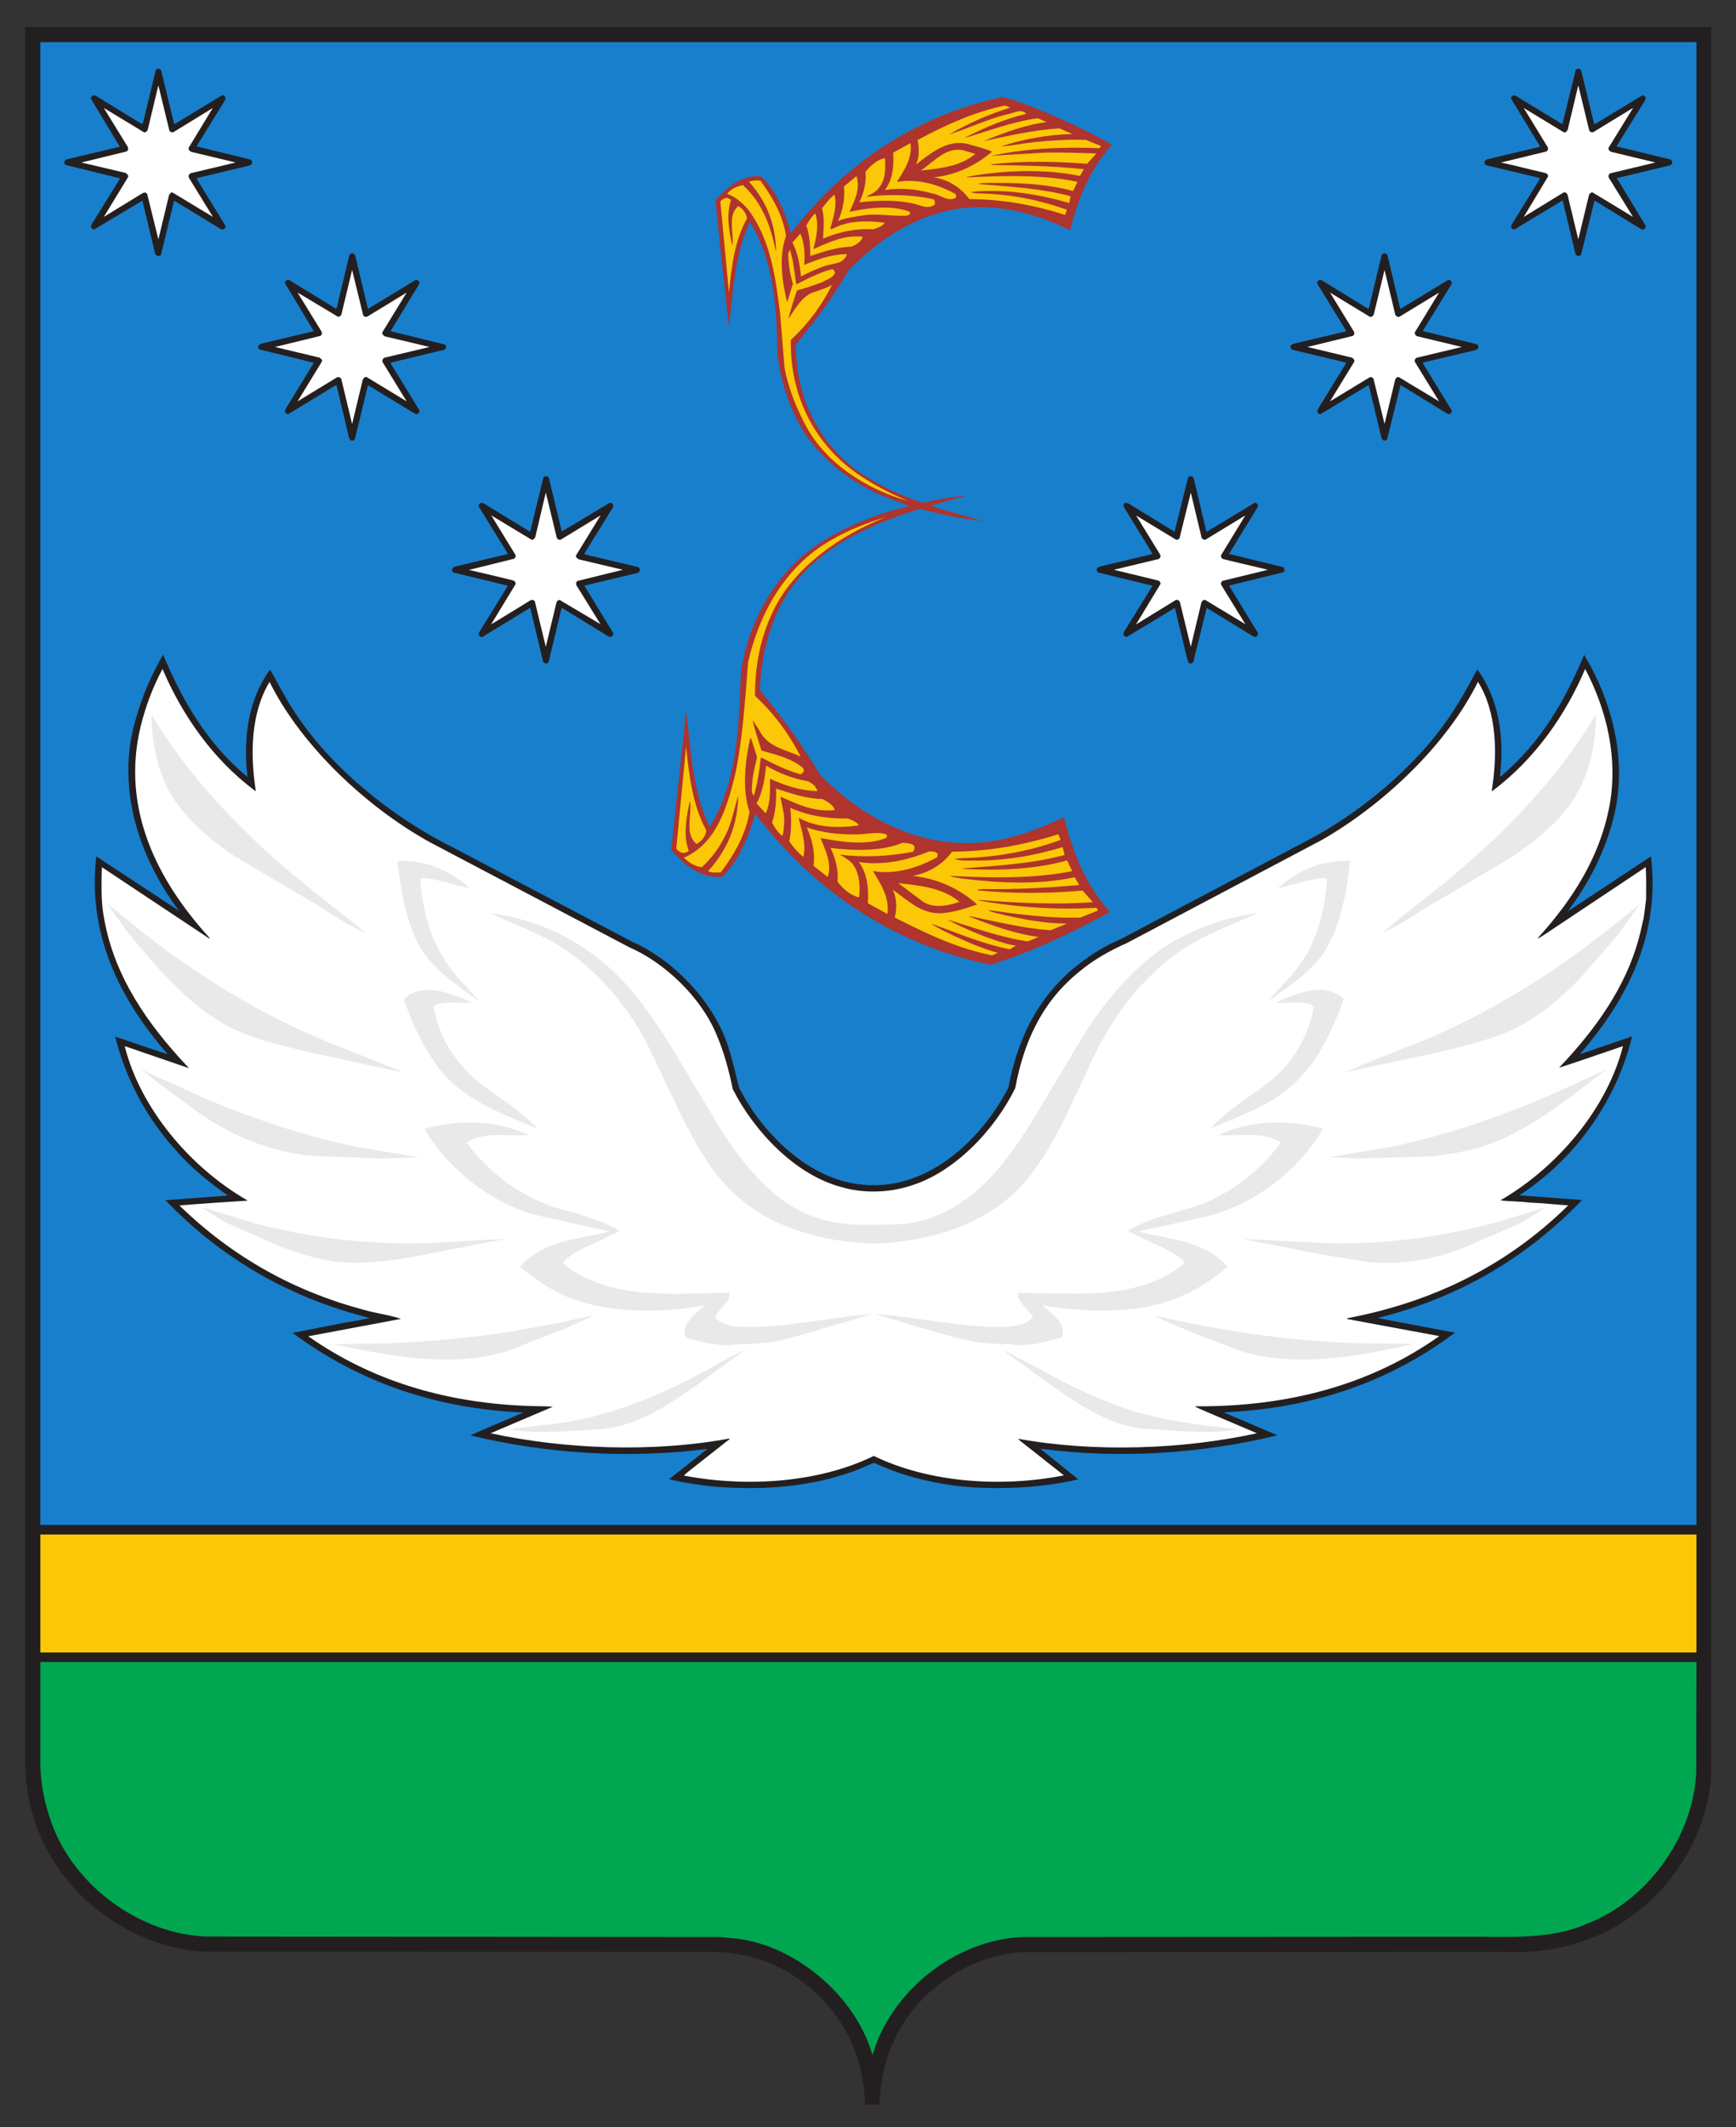 <svg width="40" height="49" viewBox="0 0 40 49" fill="none" xmlns="http://www.w3.org/2000/svg">
<rect x="0" y="0" width="40" height="49" fill="#333333" stroke="none"/>
<g clip-path="url(#clip0_2074_1281)">
<path fill-rule="evenodd" clip-rule="evenodd" d="M39.427 40.907C39.329 42.465 38.239 43.994 36.767 44.6C36.134 44.87 35.438 44.989 34.681 44.958L23.555 44.964C22.295 45.037 21.06 45.897 20.565 47.078C20.373 47.508 20.285 47.982 20.265 48.475H19.925C19.929 47.178 19.198 45.982 18.035 45.36C17.565 45.115 17.052 44.977 16.488 44.958L4.791 44.955C3.077 44.917 1.391 43.661 0.837 42.05C0.679 41.614 0.594 41.149 0.578 40.656V0.622H39.433L39.427 40.907Z" fill="#231F20"/>
<path fill-rule="evenodd" clip-rule="evenodd" d="M39.089 35.125H0.93V0.97H39.089V35.125Z" fill="#187FCC"/>
<path fill-rule="evenodd" clip-rule="evenodd" d="M3.719 1.642L4.012 2.858L4.034 2.851L5.112 2.198C5.147 2.179 5.184 2.217 5.197 2.248L5.188 2.302L4.529 3.372L5.764 3.674C5.79 3.684 5.811 3.712 5.811 3.737C5.808 3.765 5.792 3.797 5.764 3.809L4.538 4.101H4.535L4.538 4.129L5.197 5.203C5.203 5.244 5.172 5.272 5.14 5.288L5.093 5.279L4.012 4.622L3.71 5.863C3.685 5.907 3.643 5.901 3.609 5.888L3.578 5.854L3.281 4.622L2.166 5.288C2.131 5.285 2.109 5.26 2.096 5.232L2.109 5.172L2.768 4.108L1.513 3.8C1.482 3.778 1.47 3.74 1.492 3.708L1.523 3.674L2.761 3.379L2.096 2.277C2.09 2.242 2.115 2.207 2.147 2.198L2.197 2.201L3.275 2.86L3.297 2.82L3.59 1.614C3.622 1.561 3.71 1.582 3.719 1.642Z" fill="#231F20"/>
<path fill-rule="evenodd" clip-rule="evenodd" d="M36.44 1.652L36.73 2.851V2.858H36.749L37.839 2.198C37.874 2.192 37.909 2.217 37.921 2.248L37.906 2.308L37.247 3.372L38.492 3.674C38.526 3.699 38.542 3.743 38.526 3.774L38.482 3.809L37.257 4.101H37.253L37.921 5.204C37.924 5.241 37.9 5.272 37.868 5.288L37.814 5.279L36.74 4.619L36.431 5.863C36.412 5.898 36.374 5.898 36.346 5.898L36.302 5.854L36.009 4.629L35.999 4.619L34.89 5.288C34.862 5.282 34.827 5.266 34.818 5.235L34.827 5.181L35.485 4.111L35.442 4.092L34.241 3.806C34.203 3.784 34.194 3.737 34.213 3.705L34.26 3.671L35.476 3.382L35.485 3.372L34.818 2.273C34.814 2.239 34.84 2.214 34.865 2.198L34.915 2.201L35.999 2.861L36.305 1.617C36.34 1.554 36.44 1.586 36.44 1.652Z" fill="#231F20"/>
<path fill-rule="evenodd" clip-rule="evenodd" d="M3.904 3.012C3.926 3.046 3.98 3.062 4.014 3.033L4.903 2.487L4.345 3.407C4.339 3.451 4.371 3.486 4.408 3.498L5.429 3.743L4.389 3.991C4.355 4.013 4.33 4.057 4.355 4.098L4.906 4.996L3.97 4.431C3.933 4.431 3.914 4.466 3.895 4.494L3.649 5.514L3.391 4.466C3.356 4.415 3.299 4.437 3.258 4.466L2.392 4.996L2.953 4.076C2.965 4.035 2.924 4.001 2.89 3.982L1.875 3.743L2.915 3.489C2.955 3.467 2.962 3.417 2.943 3.382L2.392 2.487L3.321 3.049C3.359 3.055 3.391 3.021 3.403 2.992L3.649 1.966L3.904 3.012Z" fill="white"/>
<path fill-rule="evenodd" clip-rule="evenodd" d="M36.618 3.005C36.64 3.046 36.691 3.062 36.729 3.033L37.63 2.484L37.063 3.404C37.053 3.448 37.088 3.486 37.126 3.498L38.143 3.743L37.107 3.991C37.063 4.013 37.05 4.057 37.072 4.098L37.627 4.996L36.703 4.437C36.665 4.421 36.625 4.459 36.612 4.494L36.366 5.514L36.117 4.478C36.098 4.444 36.054 4.415 36.016 4.44L35.109 4.996L35.67 4.064C35.673 4.019 35.635 3.991 35.597 3.982C35.257 3.907 34.926 3.815 34.586 3.743L35.632 3.489C35.67 3.467 35.679 3.423 35.66 3.388L35.109 2.487L36.035 3.049C36.076 3.059 36.111 3.018 36.123 2.986L36.366 1.966L36.618 3.005Z" fill="white"/>
<path fill-rule="evenodd" clip-rule="evenodd" d="M23.903 2.509C24.492 2.748 25.069 3.024 25.624 3.332C25.098 3.907 24.845 4.591 24.653 5.304C23.787 4.861 22.671 4.597 21.65 4.902C20.862 5.122 20.176 5.593 19.558 6.218C19.218 6.818 18.789 7.386 18.338 7.939C18.326 8.099 18.357 8.262 18.367 8.422C18.487 9.487 19.091 10.508 20.09 11.054C20.459 11.277 20.856 11.443 21.263 11.582C21.594 11.503 21.934 11.447 22.28 11.406C22.016 11.497 21.729 11.557 21.458 11.644L21.474 11.657C21.861 11.786 22.258 11.883 22.649 12.003C22.157 11.952 21.669 11.849 21.2 11.72C19.936 12.109 18.521 12.747 17.916 14.091C17.664 14.643 17.535 15.247 17.507 15.894C18.023 16.515 18.49 17.159 18.884 17.831C20.075 19.059 21.685 19.753 23.393 19.26C23.78 19.147 24.152 18.996 24.514 18.824C24.719 19.612 25 20.372 25.579 21.006C24.694 21.49 23.787 21.923 22.822 22.221C20.711 21.791 18.802 20.598 17.403 18.742C17.248 19.266 17.056 19.778 16.646 20.196C16.158 20.237 15.777 19.945 15.465 19.574L15.811 16.368C15.918 17.285 15.96 18.236 16.35 19.044C17.002 18.016 17.018 16.726 17.075 15.454C17.27 14.226 17.941 13.029 19.11 12.373C19.684 12.037 20.308 11.811 20.954 11.654C20.831 11.601 20.673 11.557 20.538 11.5C19.633 11.183 18.685 10.442 18.294 9.525C18.102 9.116 17.985 8.683 17.919 8.221C17.894 7.106 17.837 6.008 17.28 5.112C16.933 5.838 16.892 6.698 16.797 7.534L16.618 5.916L16.482 4.613C16.776 4.29 17.103 4.023 17.544 4.064C17.919 4.434 18.086 4.899 18.228 5.37C19.492 3.708 21.209 2.628 23.106 2.236C23.383 2.302 23.642 2.408 23.903 2.509Z" fill="#AE342D"/>
<path fill-rule="evenodd" clip-rule="evenodd" d="M23.28 2.478C22.798 2.625 22.316 2.839 21.871 3.096C22.316 2.955 22.747 2.748 23.207 2.632C23.352 2.619 23.519 2.484 23.648 2.622C23.16 2.735 22.668 2.946 22.215 3.181C22.769 3.021 23.317 2.804 23.913 2.723L24.115 2.813C23.598 2.879 23.125 3.062 22.665 3.25C23.232 3.131 23.809 2.992 24.414 2.958L24.71 3.087C24.13 3.102 23.588 3.203 23.072 3.369V3.372C23.33 3.354 23.585 3.3 23.847 3.272C24.228 3.234 24.622 3.209 25.019 3.222L25.362 3.36C25.359 3.372 25.35 3.42 25.315 3.413C24.464 3.379 23.617 3.42 22.842 3.589L24.052 3.517C24.458 3.505 24.861 3.523 25.262 3.536L25.047 3.774C24.332 3.715 23.544 3.705 22.838 3.784L22.851 3.8C23.563 3.812 24.272 3.821 24.959 3.897H24.975L24.884 4.054C24.064 3.881 23.087 3.919 22.274 4.076L22.281 4.086C23.128 4.048 24.029 4.016 24.827 4.189L24.726 4.399C24.077 4.224 23.343 4.199 22.621 4.217L22.549 4.23L22.555 4.239C23.273 4.299 23.998 4.34 24.666 4.519C24.656 4.569 24.647 4.622 24.637 4.676C23.938 4.475 23.169 4.343 22.375 4.421L22.372 4.428C22.438 4.45 22.523 4.459 22.608 4.456C23.308 4.475 23.96 4.61 24.581 4.83C24.575 4.861 24.559 4.911 24.537 4.949C23.844 4.726 23.116 4.591 22.334 4.585C22.123 4.305 21.833 4.129 21.509 4.086C22.016 4.032 22.463 3.828 22.857 3.495C22.712 3.426 22.549 3.388 22.391 3.344C21.881 3.162 21.477 3.505 21.105 3.79C21.187 3.624 21.178 3.41 21.143 3.225C21.77 2.889 22.438 2.578 23.16 2.43C23.201 2.449 23.239 2.462 23.28 2.478Z" fill="#FBC707"/>
<path fill-rule="evenodd" clip-rule="evenodd" d="M20.676 4.177L20.679 4.189C21.168 4.108 21.622 4.255 22.016 4.468C22.025 4.491 22.041 4.528 22.022 4.557C21.823 4.66 21.666 4.475 21.477 4.456C21.143 4.359 20.752 4.318 20.387 4.377C20.569 4.139 20.601 3.834 20.579 3.517L20.979 3.294C21.029 3.633 20.84 3.91 20.676 4.177Z" fill="#FBC707"/>
<path fill-rule="evenodd" clip-rule="evenodd" d="M22.475 3.545C22.122 3.834 21.669 3.881 21.215 3.928C21.537 3.715 21.83 3.335 22.264 3.482L22.475 3.545Z" fill="#FBC707"/>
<path fill-rule="evenodd" clip-rule="evenodd" d="M20.39 3.643C20.412 3.919 20.402 4.211 20.182 4.399C20.122 4.453 20.047 4.481 19.977 4.522L19.981 4.531C20.485 4.466 21.033 4.484 21.515 4.591C21.534 4.622 21.553 4.666 21.537 4.71C21.364 4.849 21.162 4.695 20.976 4.676C20.608 4.601 20.176 4.616 19.801 4.66C19.899 4.45 19.968 4.217 19.942 3.957C20.062 3.815 20.211 3.671 20.39 3.643Z" fill="#FBC707"/>
<path fill-rule="evenodd" clip-rule="evenodd" d="M19.58 4.867L19.589 4.877C20.015 4.786 20.55 4.714 20.963 4.88C20.991 4.94 20.931 4.959 20.89 4.968C20.563 4.987 20.232 4.911 19.898 4.959C19.696 4.993 19.495 5.018 19.309 5.087C19.419 4.852 19.473 4.575 19.447 4.293L19.734 4.057C19.832 4.349 19.69 4.622 19.58 4.867Z" fill="#FBC707"/>
<path fill-rule="evenodd" clip-rule="evenodd" d="M17.523 4.164C17.806 4.55 18.036 4.959 18.112 5.433C17.939 5.898 18.02 6.497 18.137 6.962L18.27 6.538C18.203 6.325 18.172 6.095 18.159 5.857L18.2 5.753C18.285 6.004 18.304 6.28 18.348 6.551C18.616 6.416 18.884 6.274 19.177 6.199C19.224 6.218 19.25 6.271 19.23 6.312C19.158 6.416 19.035 6.447 18.934 6.504C18.748 6.569 18.562 6.642 18.367 6.686C18.288 6.902 18.219 7.125 18.166 7.345C18.326 7.113 18.493 6.786 18.799 6.714C18.925 6.67 19.051 6.629 19.168 6.566C18.941 7.022 18.632 7.452 18.222 7.829C18.197 9.154 18.805 10.351 19.971 11.054C20.276 11.246 20.595 11.403 20.922 11.538C19.99 11.28 18.985 10.668 18.521 9.716C18.32 9.321 18.159 8.912 18.077 8.469L17.976 7.232C17.869 6.375 17.756 5.52 17.242 4.83C17.104 4.67 16.94 4.528 16.754 4.466C16.836 4.356 16.977 4.29 17.119 4.264C17.573 4.682 17.759 5.213 17.872 5.772L17.882 5.766C17.866 5.163 17.664 4.632 17.258 4.189C17.331 4.158 17.431 4.145 17.523 4.164Z" fill="#FBC707"/>
<path fill-rule="evenodd" clip-rule="evenodd" d="M19.13 5.282C19.218 5.263 19.306 5.203 19.401 5.178C19.694 5.081 20.066 5.087 20.384 5.131C20.327 5.222 20.214 5.248 20.119 5.282C19.703 5.257 19.319 5.345 18.966 5.496C18.972 5.272 19.007 5.012 18.938 4.801C19.026 4.692 19.111 4.572 19.228 4.484C19.3 4.754 19.187 5.028 19.13 5.282Z" fill="#FBC707"/>
<path fill-rule="evenodd" clip-rule="evenodd" d="M16.846 4.604C16.733 4.93 16.793 5.32 16.872 5.643L16.881 5.637C16.906 5.342 16.765 4.962 17.007 4.748C17.117 4.798 17.196 4.915 17.212 5.031C16.928 5.539 16.856 6.136 16.796 6.739L16.598 4.642C16.635 4.597 16.68 4.569 16.733 4.56C16.777 4.557 16.812 4.585 16.846 4.604Z" fill="#FBC707"/>
<path fill-rule="evenodd" clip-rule="evenodd" d="M18.742 5.725L18.752 5.734C19.104 5.58 19.457 5.404 19.88 5.455C19.848 5.565 19.722 5.64 19.621 5.681C19.281 5.693 18.975 5.794 18.67 5.898C18.67 5.656 18.657 5.407 18.578 5.194C18.635 5.094 18.692 4.999 18.786 4.915C18.872 5.169 18.814 5.477 18.742 5.725Z" fill="#FBC707"/>
<path fill-rule="evenodd" clip-rule="evenodd" d="M18.532 6.102C18.834 5.976 19.153 5.857 19.512 5.854C19.506 5.91 19.452 5.976 19.392 6.017C19.276 6.08 19.131 6.083 19.005 6.127C18.812 6.193 18.63 6.274 18.456 6.368C18.428 6.092 18.384 5.822 18.258 5.587L18.441 5.382C18.538 5.596 18.548 5.85 18.532 6.102Z" fill="#FBC707"/>
<path fill-rule="evenodd" clip-rule="evenodd" d="M8.186 5.891L8.473 7.097C8.473 7.103 8.482 7.106 8.482 7.113L9.579 6.447C9.616 6.441 9.651 6.469 9.664 6.5L9.654 6.551L8.999 7.628L10.25 7.936C10.278 7.958 10.291 7.999 10.269 8.027L10.231 8.058L9.008 8.35H9.002L9.008 8.381L9.664 9.452C9.673 9.49 9.645 9.528 9.607 9.537L9.56 9.528L8.479 8.872L8.177 10.112C8.158 10.14 8.113 10.165 8.079 10.14L8.047 10.102L7.755 8.878L7.745 8.868L6.645 9.537C6.604 9.547 6.579 9.512 6.563 9.481L6.573 9.434L7.231 8.356L5.98 8.049C5.952 8.03 5.939 7.989 5.958 7.958L6.005 7.92L7.231 7.628L6.563 6.519C6.563 6.485 6.588 6.453 6.62 6.447L6.664 6.45L7.745 7.113L7.764 7.069L8.051 5.872C8.06 5.854 8.082 5.838 8.104 5.835C8.142 5.825 8.17 5.863 8.186 5.891Z" fill="#231F20"/>
<path fill-rule="evenodd" clip-rule="evenodd" d="M31.974 5.901L32.26 7.103V7.106L32.288 7.103L33.369 6.447C33.407 6.441 33.439 6.469 33.451 6.5L33.442 6.551L32.781 7.625L34.028 7.929C34.066 7.951 34.075 7.995 34.056 8.027L34 8.064L32.79 8.35L32.793 8.381L33.451 9.456C33.454 9.493 33.429 9.528 33.398 9.537L33.347 9.528L32.27 8.868L31.964 10.112C31.945 10.146 31.904 10.15 31.876 10.146L31.835 10.102L31.542 8.884V8.878H31.517L30.433 9.537C30.395 9.541 30.363 9.515 30.351 9.487L30.36 9.434L31.019 8.36L30.993 8.347L29.774 8.055C29.736 8.03 29.721 7.98 29.749 7.948L29.796 7.92L31.009 7.634H31.012L31.009 7.606L30.351 6.532C30.341 6.494 30.373 6.46 30.401 6.447L30.455 6.456L31.526 7.113L31.545 7.085L31.835 5.875C31.866 5.806 31.971 5.832 31.974 5.901Z" fill="#231F20"/>
<path fill-rule="evenodd" clip-rule="evenodd" d="M8.368 7.261C8.39 7.298 8.435 7.308 8.469 7.289L9.37 6.739L8.809 7.656C8.803 7.697 8.835 7.732 8.866 7.747L9.897 7.992L8.854 8.24C8.816 8.266 8.797 8.309 8.819 8.347L9.37 9.245L8.45 8.686C8.409 8.668 8.375 8.714 8.359 8.743L8.113 9.767L7.864 8.73C7.845 8.693 7.801 8.677 7.763 8.693L6.856 9.245L7.417 8.328C7.433 8.284 7.391 8.259 7.36 8.237L6.336 7.992L7.379 7.738C7.42 7.716 7.426 7.666 7.407 7.634L6.856 6.739L7.792 7.298C7.827 7.298 7.855 7.27 7.867 7.242L8.113 6.218L8.368 7.261Z" fill="white"/>
<path fill-rule="evenodd" clip-rule="evenodd" d="M32.151 7.254C32.176 7.295 32.227 7.314 32.261 7.286L33.159 6.739L32.599 7.656C32.592 7.7 32.624 7.738 32.662 7.747L33.683 7.992L32.643 8.24C32.599 8.262 32.583 8.309 32.608 8.347L33.159 9.245L32.23 8.686C32.189 8.68 32.157 8.711 32.148 8.743L31.902 9.763L31.647 8.724C31.625 8.693 31.587 8.674 31.556 8.693L30.645 9.245L31.206 8.328C31.212 8.287 31.18 8.253 31.149 8.237L30.125 7.992L31.168 7.738C31.206 7.716 31.215 7.672 31.196 7.637L30.645 6.739L31.565 7.298C31.609 7.304 31.644 7.273 31.656 7.235L31.902 6.218L32.151 7.254Z" fill="white"/>
<path fill-rule="evenodd" clip-rule="evenodd" d="M12.651 11.026L12.944 12.241C13.312 12.031 13.681 11.795 14.053 11.579C14.091 11.579 14.113 11.604 14.132 11.635L14.126 11.679L13.464 12.753L13.499 12.775L14.711 13.064C14.743 13.089 14.759 13.136 14.73 13.168L14.693 13.196L13.467 13.488H13.464L14.132 14.587C14.144 14.628 14.103 14.653 14.078 14.669L14.031 14.666L12.95 14.003L12.934 14.031L12.641 15.243C12.629 15.265 12.61 15.284 12.585 15.281C12.55 15.278 12.512 15.259 12.509 15.218L12.219 14.012L12.21 14.003L11.107 14.675C11.072 14.675 11.034 14.643 11.028 14.612L11.034 14.575L11.702 13.491L10.458 13.19C10.423 13.171 10.401 13.13 10.423 13.095L10.467 13.055L11.693 12.762V12.741L11.028 11.663C11.018 11.622 11.059 11.588 11.091 11.579L11.148 11.597L12.216 12.248L12.521 10.998C12.556 10.944 12.641 10.969 12.651 11.026Z" fill="#231F20"/>
<path fill-rule="evenodd" clip-rule="evenodd" d="M27.509 11.032L27.795 12.238V12.241L27.82 12.238L28.914 11.579C28.946 11.579 28.971 11.607 28.987 11.629L28.977 11.682L28.319 12.759L29.566 13.064C29.591 13.086 29.601 13.12 29.595 13.146L29.573 13.18L28.319 13.488L28.987 14.584C28.993 14.625 28.961 14.662 28.923 14.675L28.861 14.65L27.805 14.003L27.493 15.253C27.474 15.275 27.436 15.29 27.402 15.278L27.364 15.218L27.071 14.003L25.965 14.669C25.93 14.675 25.902 14.65 25.883 14.621L25.892 14.565L26.557 13.491L25.303 13.187C25.274 13.162 25.259 13.12 25.278 13.089L25.322 13.055L26.548 12.762V12.743L25.883 11.657C25.883 11.622 25.905 11.585 25.942 11.579L26.009 11.601L27.064 12.248L27.373 11.004C27.405 10.944 27.503 10.966 27.509 11.032Z" fill="#231F20"/>
<path fill-rule="evenodd" clip-rule="evenodd" d="M12.828 12.382C12.844 12.423 12.891 12.452 12.932 12.423L13.839 11.871L13.272 12.794C13.262 12.841 13.307 12.866 13.341 12.885L14.35 13.124L13.307 13.381C13.275 13.406 13.262 13.447 13.282 13.482L13.836 14.377L12.894 13.818C12.862 13.821 12.828 13.849 12.821 13.88L12.576 14.898L12.324 13.855C12.302 13.818 12.254 13.808 12.223 13.827L11.315 14.383L11.879 13.457C11.889 13.416 11.854 13.378 11.819 13.368C11.482 13.284 11.145 13.205 10.805 13.127L11.848 12.869C11.879 12.844 11.892 12.803 11.87 12.769L11.319 11.871L12.251 12.433C12.295 12.436 12.324 12.395 12.336 12.361L12.576 11.346L12.828 12.382Z" fill="white"/>
<path fill-rule="evenodd" clip-rule="evenodd" d="M27.687 12.386C27.706 12.417 27.741 12.442 27.778 12.429L28.695 11.871L28.135 12.788C28.122 12.831 28.154 12.863 28.185 12.879C28.528 12.96 28.872 13.042 29.215 13.124L28.172 13.378C28.138 13.397 28.125 13.438 28.138 13.472L28.695 14.377L27.769 13.818C27.728 13.808 27.693 13.849 27.681 13.88L27.438 14.898L27.186 13.865C27.167 13.824 27.114 13.799 27.076 13.83L26.175 14.383L26.742 13.447C26.742 13.409 26.71 13.372 26.672 13.368L25.664 13.124L26.698 12.876C26.732 12.854 26.754 12.809 26.732 12.775L26.178 11.874L27.095 12.429C27.126 12.442 27.155 12.42 27.177 12.401L27.438 11.346L27.687 12.386Z" fill="white"/>
<path fill-rule="evenodd" clip-rule="evenodd" d="M20.412 11.911C19.404 12.307 18.295 13.045 17.806 14.094C17.523 14.678 17.396 15.328 17.396 16.028C17.85 16.449 18.191 16.924 18.449 17.429C18.112 17.263 17.677 17.219 17.488 16.807L17.34 16.588C17.393 16.82 17.476 17.056 17.545 17.288C17.879 17.385 18.223 17.458 18.503 17.69C18.518 17.715 18.531 17.756 18.512 17.784L18.449 17.837C18.128 17.746 17.828 17.596 17.532 17.445C17.498 17.749 17.453 18.051 17.368 18.334C17.287 18.227 17.34 18.07 17.34 17.941C17.362 17.768 17.409 17.605 17.444 17.436C17.396 17.288 17.349 17.14 17.302 16.996L17.28 17.024C17.17 17.542 17.094 18.183 17.27 18.698C17.183 19.219 16.927 19.672 16.609 20.092C16.511 20.095 16.401 20.108 16.316 20.064C16.767 19.574 17 18.99 17.009 18.324C16.915 18.635 16.858 18.968 16.706 19.26C16.577 19.521 16.401 19.759 16.171 19.976C16.014 19.954 15.878 19.876 15.758 19.756C16.508 19.426 16.747 18.601 16.927 17.894C17.116 17.046 17.163 16.142 17.239 15.247C17.488 14.154 18.08 13.048 19.148 12.442C19.546 12.21 19.974 12.043 20.412 11.911Z" fill="#FBC707"/>
<path fill-rule="evenodd" clip-rule="evenodd" d="M16.275 19.128C16.259 19.26 16.171 19.376 16.048 19.439C15.768 19.21 15.944 18.792 15.9 18.465L15.891 18.469C15.818 18.817 15.733 19.251 15.872 19.599C15.825 19.631 15.771 19.662 15.708 19.64C15.661 19.624 15.614 19.59 15.582 19.546L15.809 17.197C15.878 17.875 15.96 18.55 16.275 19.128Z" fill="#FBC707"/>
<path fill-rule="evenodd" clip-rule="evenodd" d="M18.615 17.995C18.707 18.035 18.814 18.114 18.832 18.221C18.432 18.214 18.079 18.089 17.742 17.938C17.742 18.208 17.755 18.503 17.642 18.735L17.434 18.506C17.572 18.242 17.623 17.944 17.651 17.636C17.95 17.812 18.269 17.935 18.615 17.995Z" fill="#FBC707"/>
<path fill-rule="evenodd" clip-rule="evenodd" d="M18.955 18.406C19.062 18.465 19.194 18.532 19.238 18.657C18.772 18.716 18.372 18.522 17.981 18.349C18.016 18.557 18.088 18.758 18.066 18.99C18.057 19.078 18.057 19.172 18.025 19.254C17.924 19.178 17.846 19.059 17.789 18.946C17.871 18.707 17.893 18.434 17.88 18.164C18.227 18.274 18.567 18.396 18.955 18.406Z" fill="#FBC707"/>
<path fill-rule="evenodd" clip-rule="evenodd" d="M19.529 18.852C19.62 18.89 19.731 18.918 19.788 19.009C19.328 19.084 18.805 19.062 18.414 18.842L18.404 18.852C18.471 19.134 18.581 19.433 18.512 19.737C18.379 19.64 18.275 19.505 18.184 19.379C18.24 19.141 18.237 18.858 18.209 18.607C18.609 18.786 19.05 18.861 19.529 18.852Z" fill="#FBC707"/>
<path fill-rule="evenodd" clip-rule="evenodd" d="M19.702 19.219C19.942 19.225 20.191 19.147 20.417 19.216C20.446 19.232 20.436 19.276 20.427 19.298C19.967 19.486 19.378 19.392 18.905 19.301C19.012 19.574 19.176 19.876 19.072 20.202L18.744 19.942C18.788 19.621 18.707 19.326 18.59 19.059C18.933 19.178 19.308 19.223 19.702 19.219Z" fill="#FBC707"/>
<path fill-rule="evenodd" clip-rule="evenodd" d="M24.439 19.345C23.736 19.602 22.983 19.744 22.18 19.766C22.12 19.772 22.054 19.769 22 19.791C22.132 19.828 22.29 19.822 22.445 19.822C23.169 19.828 23.843 19.706 24.486 19.511L24.53 19.693C23.79 19.891 22.989 19.941 22.195 20.001C22.189 20.004 22.189 20.014 22.195 20.014C23.015 20.058 23.85 20.026 24.587 19.819L24.704 20.064C23.821 20.243 22.832 20.224 21.899 20.174L21.893 20.177C21.984 20.215 22.095 20.224 22.202 20.24C23.027 20.343 23.96 20.384 24.763 20.205L24.865 20.384C24.137 20.45 23.386 20.491 22.627 20.478C22.592 20.488 22.529 20.475 22.523 20.507C23.302 20.588 24.162 20.582 24.946 20.513L25.183 20.78C24.307 20.843 23.393 20.796 22.542 20.727L22.561 20.742C23.422 20.899 24.341 20.962 25.265 20.909L25.302 20.971L24.893 21.135C24.155 21.157 23.459 21.056 22.772 20.962C22.876 21.034 23.018 21.034 23.138 21.078C23.604 21.179 24.076 21.273 24.587 21.273L24.209 21.427C23.554 21.383 22.948 21.223 22.331 21.1V21.11C22.845 21.311 23.361 21.505 23.929 21.581L23.68 21.684C23.03 21.587 22.428 21.361 21.82 21.179C22.268 21.411 22.734 21.612 23.229 21.747L23.405 21.785L23.267 21.866C22.633 21.741 22.051 21.486 21.452 21.273C21.612 21.386 21.814 21.471 22 21.565C22.322 21.713 22.665 21.86 22.993 21.948L22.857 22.005C22.057 21.848 21.332 21.496 20.617 21.135C20.667 20.928 20.667 20.673 20.566 20.488C20.919 20.742 21.241 21.066 21.71 21.034C21.997 21.009 22.258 20.921 22.517 20.833C22.088 20.456 21.587 20.233 21.023 20.174C21.376 20.114 21.707 19.929 21.937 19.618C22.807 19.612 23.613 19.458 24.385 19.216L24.439 19.345Z" fill="#FBC707"/>
<path fill-rule="evenodd" clip-rule="evenodd" d="M21.072 19.499C21.081 19.546 21.059 19.58 21.04 19.618C20.504 19.725 19.903 19.756 19.345 19.684C19.461 19.75 19.6 19.822 19.679 19.948C19.808 20.152 19.821 20.416 19.795 20.67C19.597 20.626 19.42 20.475 19.297 20.306C19.323 20.023 19.247 19.766 19.137 19.53C19.682 19.599 20.312 19.612 20.8 19.411C20.895 19.429 21.021 19.411 21.072 19.499Z" fill="#FBC707"/>
<path fill-rule="evenodd" clip-rule="evenodd" d="M21.607 19.672L21.594 19.747C21.153 19.982 20.659 20.152 20.113 20.064C20.29 20.359 20.501 20.667 20.448 21.053L19.997 20.805C20.019 20.46 19.984 20.117 19.789 19.854C20.344 19.945 20.917 19.813 21.405 19.612C21.481 19.612 21.566 19.605 21.607 19.672Z" fill="#FBC707"/>
<path fill-rule="evenodd" clip-rule="evenodd" d="M22.107 20.771C21.839 20.874 21.458 20.937 21.219 20.733L20.695 20.34C21.2 20.4 21.713 20.444 22.107 20.771Z" fill="#FBC707"/>
<path fill-rule="evenodd" clip-rule="evenodd" d="M39.089 38.062H0.93V35.345H39.089V38.062Z" fill="#FBC707"/>
<path fill-rule="evenodd" clip-rule="evenodd" d="M39.083 40.838C39.01 42.314 37.958 43.777 36.558 44.314C35.843 44.635 34.986 44.622 34.132 44.61L23.557 44.616C22.142 44.679 20.781 45.665 20.23 46.977L20.101 47.332C19.726 45.998 18.358 44.823 16.984 44.654L16.584 44.616L4.771 44.606C3.227 44.556 1.702 43.438 1.185 41.981C1.037 41.573 0.943 41.139 0.93 40.675V38.282H39.089L39.083 40.838Z" fill="#00A650"/>
<path fill-rule="evenodd" clip-rule="evenodd" d="M5.688 17.884H5.701C5.596 16.993 5.725 16.108 6.22 15.423C6.33 15.597 6.429 15.808 6.545 15.999C7.37 17.494 8.926 18.761 10.399 19.5L14.576 21.696C15.57 22.138 16.505 23.153 16.801 24.182C16.895 24.468 16.954 24.768 17.032 25.06C17.58 26.129 18.666 27.198 19.905 27.289C21.364 27.426 22.609 26.263 23.235 25.052C23.434 23.984 23.88 22.987 24.813 22.242C25.13 21.988 25.471 21.779 25.831 21.627L30.311 19.259C31.54 18.573 32.819 17.477 33.572 16.24C33.743 15.972 33.889 15.694 34.039 15.418C34.539 16.1 34.668 16.987 34.561 17.879C34.561 17.887 34.569 17.882 34.577 17.884C35.515 17.102 36.074 16.103 36.501 15.083C37.149 16.162 37.523 17.552 37.165 18.889C36.966 19.644 36.614 20.335 36.136 20.973L36.157 20.97L38.041 19.724C38.256 21.514 37.517 23.001 36.399 24.284L37.606 23.871C37.261 25.304 36.34 26.665 35.007 27.533L36.453 27.64C35.095 29.054 33.504 29.917 31.741 30.359L33.523 30.696C31.983 31.856 30.199 32.442 28.207 32.531L28.218 32.542L29.425 33.056L29.427 33.061C27.739 33.477 25.78 33.613 23.969 33.367L24.845 34.074C24.331 34.197 23.794 34.256 23.237 34.272C22.808 34.28 22.383 34.272 21.977 34.216C21.329 34.127 20.714 33.964 20.142 33.693C19.996 33.747 19.857 33.817 19.712 33.87C19.056 34.117 18.343 34.24 17.599 34.272C17.129 34.28 16.666 34.272 16.223 34.216C15.949 34.176 15.677 34.136 15.414 34.074L16.301 33.372C14.489 33.611 12.525 33.477 10.837 33.061C11.24 32.877 11.654 32.713 12.06 32.534C10.068 32.451 8.292 31.851 6.741 30.701L7.932 30.468C8.131 30.433 8.33 30.404 8.523 30.359C6.76 29.917 5.171 29.057 3.811 27.645L5.252 27.538C4.846 27.252 4.424 26.922 4.067 26.512C3.36 25.733 2.9 24.849 2.653 23.877C3.054 24.008 3.462 24.155 3.865 24.284C2.747 23.001 2.013 21.517 2.218 19.724L4.123 20.978C3.196 19.738 2.645 18.099 3.148 16.497C3.29 15.999 3.5 15.527 3.758 15.08C4.19 16.1 4.744 17.099 5.688 17.884Z" fill="#231F20"/>
<path fill-rule="evenodd" clip-rule="evenodd" d="M5.886 18.222L5.894 18.214C5.76 17.365 5.781 16.414 6.211 15.707C6.95 17.193 8.458 18.602 9.917 19.406L14.5 21.819C15.322 22.176 16.14 22.968 16.494 23.794C16.674 24.206 16.792 24.64 16.884 25.085C17.37 26.051 18.327 27.067 19.391 27.343C19.878 27.49 20.472 27.474 20.95 27.321C21.985 27.021 22.925 26.019 23.393 25.063C23.581 24.042 23.985 23.092 24.871 22.379C25.21 22.095 25.584 21.892 25.968 21.72L30.454 19.349C31.87 18.538 33.329 17.169 34.055 15.704C34.493 16.409 34.507 17.365 34.372 18.214L34.383 18.222C35.38 17.477 36.076 16.457 36.525 15.409C37.02 16.35 37.301 17.483 37.073 18.624C36.847 19.746 36.245 20.713 35.442 21.597V21.616L35.579 21.532L37.92 19.973C37.936 20.218 37.928 20.483 37.928 20.724C37.904 20.866 37.896 21.013 37.871 21.152C37.831 21.297 37.807 21.455 37.764 21.602C37.463 22.73 36.775 23.697 35.923 24.594C36.412 24.436 36.904 24.262 37.396 24.096C37.033 25.524 35.896 26.882 34.571 27.648C34.794 27.677 35.031 27.669 35.254 27.701C35.552 27.709 35.837 27.747 36.135 27.763C34.679 29.194 32.959 29.997 31.056 30.361L31.034 30.372L31.047 30.383L33.157 30.774H33.165C31.553 31.915 29.65 32.405 27.546 32.392L27.538 32.4L27.672 32.464L28.962 33.013C27.255 33.386 25.21 33.458 23.457 33.139L23.503 33.185L24.514 33.983C23.057 34.269 21.399 34.149 20.133 33.535C18.867 34.152 17.217 34.264 15.758 33.988L15.822 33.926L16.811 33.147L16.814 33.142L16.806 33.134C15.053 33.46 13.011 33.383 11.304 33.013L12.723 32.408L12.731 32.4C12.503 32.386 12.267 32.392 12.038 32.378C10.208 32.292 8.541 31.789 7.103 30.779L9.229 30.38L9.232 30.375C8.963 30.284 8.665 30.252 8.388 30.171C6.811 29.753 5.381 28.979 4.134 27.766C4.644 27.723 5.168 27.688 5.69 27.656L5.698 27.648C4.37 26.882 3.233 25.524 2.873 24.096L4.343 24.6L4.346 24.594C3.384 23.579 2.631 22.478 2.4 21.16C2.328 20.809 2.338 20.437 2.344 20.051C2.352 20.03 2.346 20.001 2.346 19.973L4.822 21.618C4.83 21.616 4.824 21.605 4.824 21.597C3.612 20.268 2.798 18.627 3.233 16.765C3.346 16.291 3.515 15.838 3.744 15.409C4.193 16.457 4.886 17.477 5.886 18.222Z" fill="white"/>
<path fill-rule="evenodd" clip-rule="evenodd" d="M6.766 20.161L7.629 20.852C7.895 21.058 8.161 21.265 8.422 21.487C7.946 21.289 7.5 20.938 7.032 20.683L5.401 19.719C4.724 19.269 3.982 18.608 3.727 17.842C3.568 17.413 3.496 16.95 3.49 16.454C4.283 17.81 5.492 19.087 6.766 20.161ZM35.744 19.018C35.301 19.451 34.812 19.773 34.306 20.054L32.791 20.949C32.479 21.144 32.175 21.353 31.842 21.492L32.342 21.08L33.422 20.226L34.212 19.532C35.231 18.589 36.118 17.563 36.773 16.454C36.768 17.44 36.492 18.332 35.744 19.018ZM10.825 20.456C10.475 20.397 10.142 20.252 9.768 20.226C9.736 20.233 9.688 20.226 9.685 20.263C9.747 21.117 9.989 21.895 10.567 22.532L11.053 23.065C10.489 22.674 9.779 22.202 9.542 21.53C9.322 21 9.22 20.421 9.158 19.832C9.814 19.799 10.354 20.046 10.825 20.456ZM31.108 19.832C31.027 20.552 30.901 21.265 30.546 21.881C30.221 22.395 29.681 22.727 29.21 23.065C29.563 22.65 30.001 22.272 30.2 21.795C30.428 21.321 30.541 20.799 30.579 20.247C30.519 20.218 30.452 20.231 30.388 20.233C30.06 20.284 29.759 20.395 29.442 20.458C29.907 20.046 30.453 19.802 31.108 19.832ZM3.291 21.479C4.643 22.537 6.076 23.399 7.605 24.024L9.255 24.68L9.271 24.688L9.024 24.648L7.016 24.211C6.28 24.024 5.533 23.866 4.901 23.426C4.157 22.936 3.52 22.168 2.947 21.485L2.469 20.809L3.291 21.479ZM37.26 21.557L36.454 22.481C35.835 23.14 35.156 23.67 34.355 23.909C33.839 24.077 33.301 24.203 32.764 24.321L31.001 24.693H30.993L31.764 24.375L32.936 23.909C34.675 23.161 36.279 22.098 37.792 20.809C37.634 21.051 37.435 21.311 37.26 21.557ZM14.606 22.888C14.909 23.252 15.168 23.638 15.415 24.026L16.608 26.022C17.13 26.839 17.904 27.782 18.85 28.06C19.425 28.253 20.124 28.224 20.761 28.194C21.693 28.125 22.462 27.586 23.075 26.831C23.33 26.52 23.553 26.194 23.76 25.861L24.986 23.815C25.529 22.96 26.321 22.025 27.246 21.573C27.781 21.294 28.359 21.12 28.969 21.032C28.16 21.404 27.305 21.688 26.62 22.371C25.827 23.1 25.346 23.965 24.959 24.865L24.459 25.909C24.088 26.603 23.661 27.351 22.938 27.825C22.15 28.361 21.234 28.58 20.25 28.644C19.444 28.639 18.681 28.489 17.99 28.192C17.331 27.916 16.681 27.372 16.286 26.737C16.028 26.346 15.816 25.934 15.614 25.518L14.883 23.986C14.405 23.078 13.569 22.122 12.631 21.642C12.198 21.407 11.733 21.246 11.295 21.032C12.582 21.209 13.73 21.811 14.606 22.888ZM10.857 23.089C10.615 23.121 10.306 23.052 10.064 23.134C10.04 23.156 10.005 23.172 9.994 23.201C10.115 23.898 10.502 24.514 11.099 24.983C11.534 25.304 11.994 25.577 12.386 25.998C11.499 25.623 10.5 25.288 9.94 24.351C9.661 23.93 9.462 23.48 9.306 23.011C9.741 22.601 10.416 22.883 10.857 23.089ZM30.96 23.006C30.662 23.877 30.216 24.784 29.348 25.317C28.883 25.601 28.375 25.781 27.883 25.998C28.289 25.561 28.789 25.272 29.243 24.921C29.813 24.458 30.146 23.863 30.272 23.199C30.216 23.102 30.103 23.113 30.009 23.097C29.805 23.076 29.606 23.119 29.404 23.092C29.845 22.886 30.517 22.601 30.96 23.006ZM4.831 25.349C5.936 25.799 7.067 26.183 8.258 26.424L9.658 26.657L9.661 26.659L8.76 26.683L7.253 26.627C6.21 26.542 5.291 26.153 4.463 25.545L3.608 24.916L3.251 24.634L4.831 25.349ZM33.718 26.52C33.414 26.585 33.102 26.633 32.775 26.641L31.318 26.683C31.078 26.676 30.842 26.668 30.603 26.659L32.094 26.408C33.401 26.129 34.64 25.698 35.838 25.17L37.013 24.634C35.981 25.417 34.976 26.276 33.718 26.52ZM12.182 26.143C11.72 26.183 11.145 26.049 10.755 26.317C11.29 27.053 12.039 27.578 12.84 27.827C13.332 27.956 13.821 28.09 14.262 28.342C14.249 28.363 14.224 28.382 14.195 28.395C14.079 28.444 13.966 28.508 13.851 28.561C13.569 28.698 13.276 28.805 13.023 29.017C13.002 29.044 12.983 29.073 12.983 29.111C14.004 29.938 15.45 29.804 16.796 29.775C16.815 29.788 16.794 29.828 16.818 29.831C16.794 29.852 16.81 29.893 16.794 29.917C16.708 30.069 16.552 30.19 16.466 30.337C16.724 30.616 17.13 30.554 17.501 30.562L18.103 30.517L19.344 30.351C19.594 30.313 19.847 30.289 20.102 30.265L18.487 30.742C18.17 30.817 17.869 30.926 17.522 30.935L17.514 30.945C17.396 30.94 17.286 30.956 17.173 30.964C17.076 30.94 16.982 30.969 16.888 30.972L16.88 30.983C16.501 30.993 16.149 30.919 15.813 30.811C15.743 30.731 15.773 30.587 15.818 30.5C15.926 30.334 16.093 30.182 16.256 30.069C15.028 30.276 13.582 30.267 12.561 29.603C12.365 29.466 12.163 29.341 11.98 29.175C12.526 28.569 13.319 28.545 14.044 28.366L12.311 27.977C11.311 27.701 10.341 26.943 9.779 26.003C10.529 25.781 11.491 25.799 12.182 26.143ZM30.485 26.003C29.883 27.01 28.848 27.776 27.765 28.028L26.222 28.366C26.948 28.545 27.741 28.569 28.286 29.175C27.617 29.764 26.84 30.093 25.956 30.163C25.3 30.222 24.631 30.171 24.013 30.064C24.22 30.246 24.591 30.477 24.464 30.803C24.125 30.913 23.771 30.996 23.386 30.983C23.357 30.953 23.298 30.988 23.268 30.953C23.212 30.956 23.153 30.948 23.105 30.964C22.989 30.956 22.876 30.94 22.752 30.945L22.744 30.935C22.486 30.935 22.258 30.862 22.024 30.808C21.395 30.645 20.785 30.45 20.167 30.267L20.602 30.305L22.252 30.525C22.698 30.546 23.241 30.642 23.645 30.46C23.704 30.431 23.752 30.388 23.8 30.342C23.709 30.163 23.491 30.037 23.448 29.836C23.473 29.831 23.454 29.796 23.465 29.78L24.873 29.799C25.765 29.78 26.617 29.659 27.281 29.105C27.273 29.035 27.211 28.974 27.152 28.942C26.816 28.711 26.434 28.596 26.085 28.395C26.053 28.382 26.018 28.374 26.004 28.342C26.598 27.974 27.324 27.929 27.945 27.624C28.531 27.345 29.106 26.882 29.512 26.317C29.122 26.051 28.563 26.177 28.082 26.145C28.66 25.859 29.402 25.794 30.084 25.909C30.216 25.939 30.355 25.96 30.485 26.003ZM5.839 28.168C7.129 28.511 8.505 28.684 9.943 28.631L11.607 28.534L11.596 28.545L9.607 28.933C8.879 29.065 8.024 29.18 7.293 28.974C6.957 28.896 6.635 28.784 6.32 28.652L5.197 28.154C5.017 28.047 4.834 27.929 4.67 27.825L4.743 27.835L5.839 28.168ZM35.596 27.825C35.411 27.94 35.207 28.082 34.994 28.192L33.726 28.741C32.96 29.046 32.033 29.191 31.162 29.011L30.436 28.893L28.66 28.543L28.654 28.537L30.686 28.639C32.041 28.655 33.32 28.47 34.532 28.138L35.564 27.825H35.596ZM12.045 30.983C10.728 31.575 9.032 31.253 7.683 30.959L8.962 30.942C9.943 30.902 10.9 30.808 11.832 30.661L12.926 30.46L13.692 30.294L13.058 30.584L12.045 30.983ZM31.242 30.937L32.431 30.953H32.584C31.326 31.235 29.813 31.529 28.528 31.098L27.466 30.688C27.165 30.562 26.862 30.439 26.574 30.294C28.076 30.637 29.619 30.886 31.242 30.937ZM16.015 31.931C15.308 32.426 14.59 32.901 13.687 32.927C13.05 32.962 12.357 33.037 11.733 32.919L12.956 32.772C14.243 32.574 15.42 32.049 16.509 31.433C16.705 31.328 16.901 31.221 17.095 31.117H17.13L16.015 31.931ZM23.276 31.183C23.362 31.21 23.432 31.275 23.518 31.302C24.16 31.642 24.84 32.035 25.553 32.298C26.469 32.686 27.496 32.81 28.531 32.919C27.8 33.053 27.01 32.943 26.27 32.901C25.394 32.775 24.69 32.231 23.97 31.73L23.137 31.117C23.185 31.122 23.236 31.154 23.276 31.183Z" fill="#E9E9E9"/>
</g>
<defs>
<clipPath id="clip0_2074_1281">
<rect width="39" height="48" fill="white" transform="translate(0.5 0.5)"/>
</clipPath>
</defs>
</svg>
